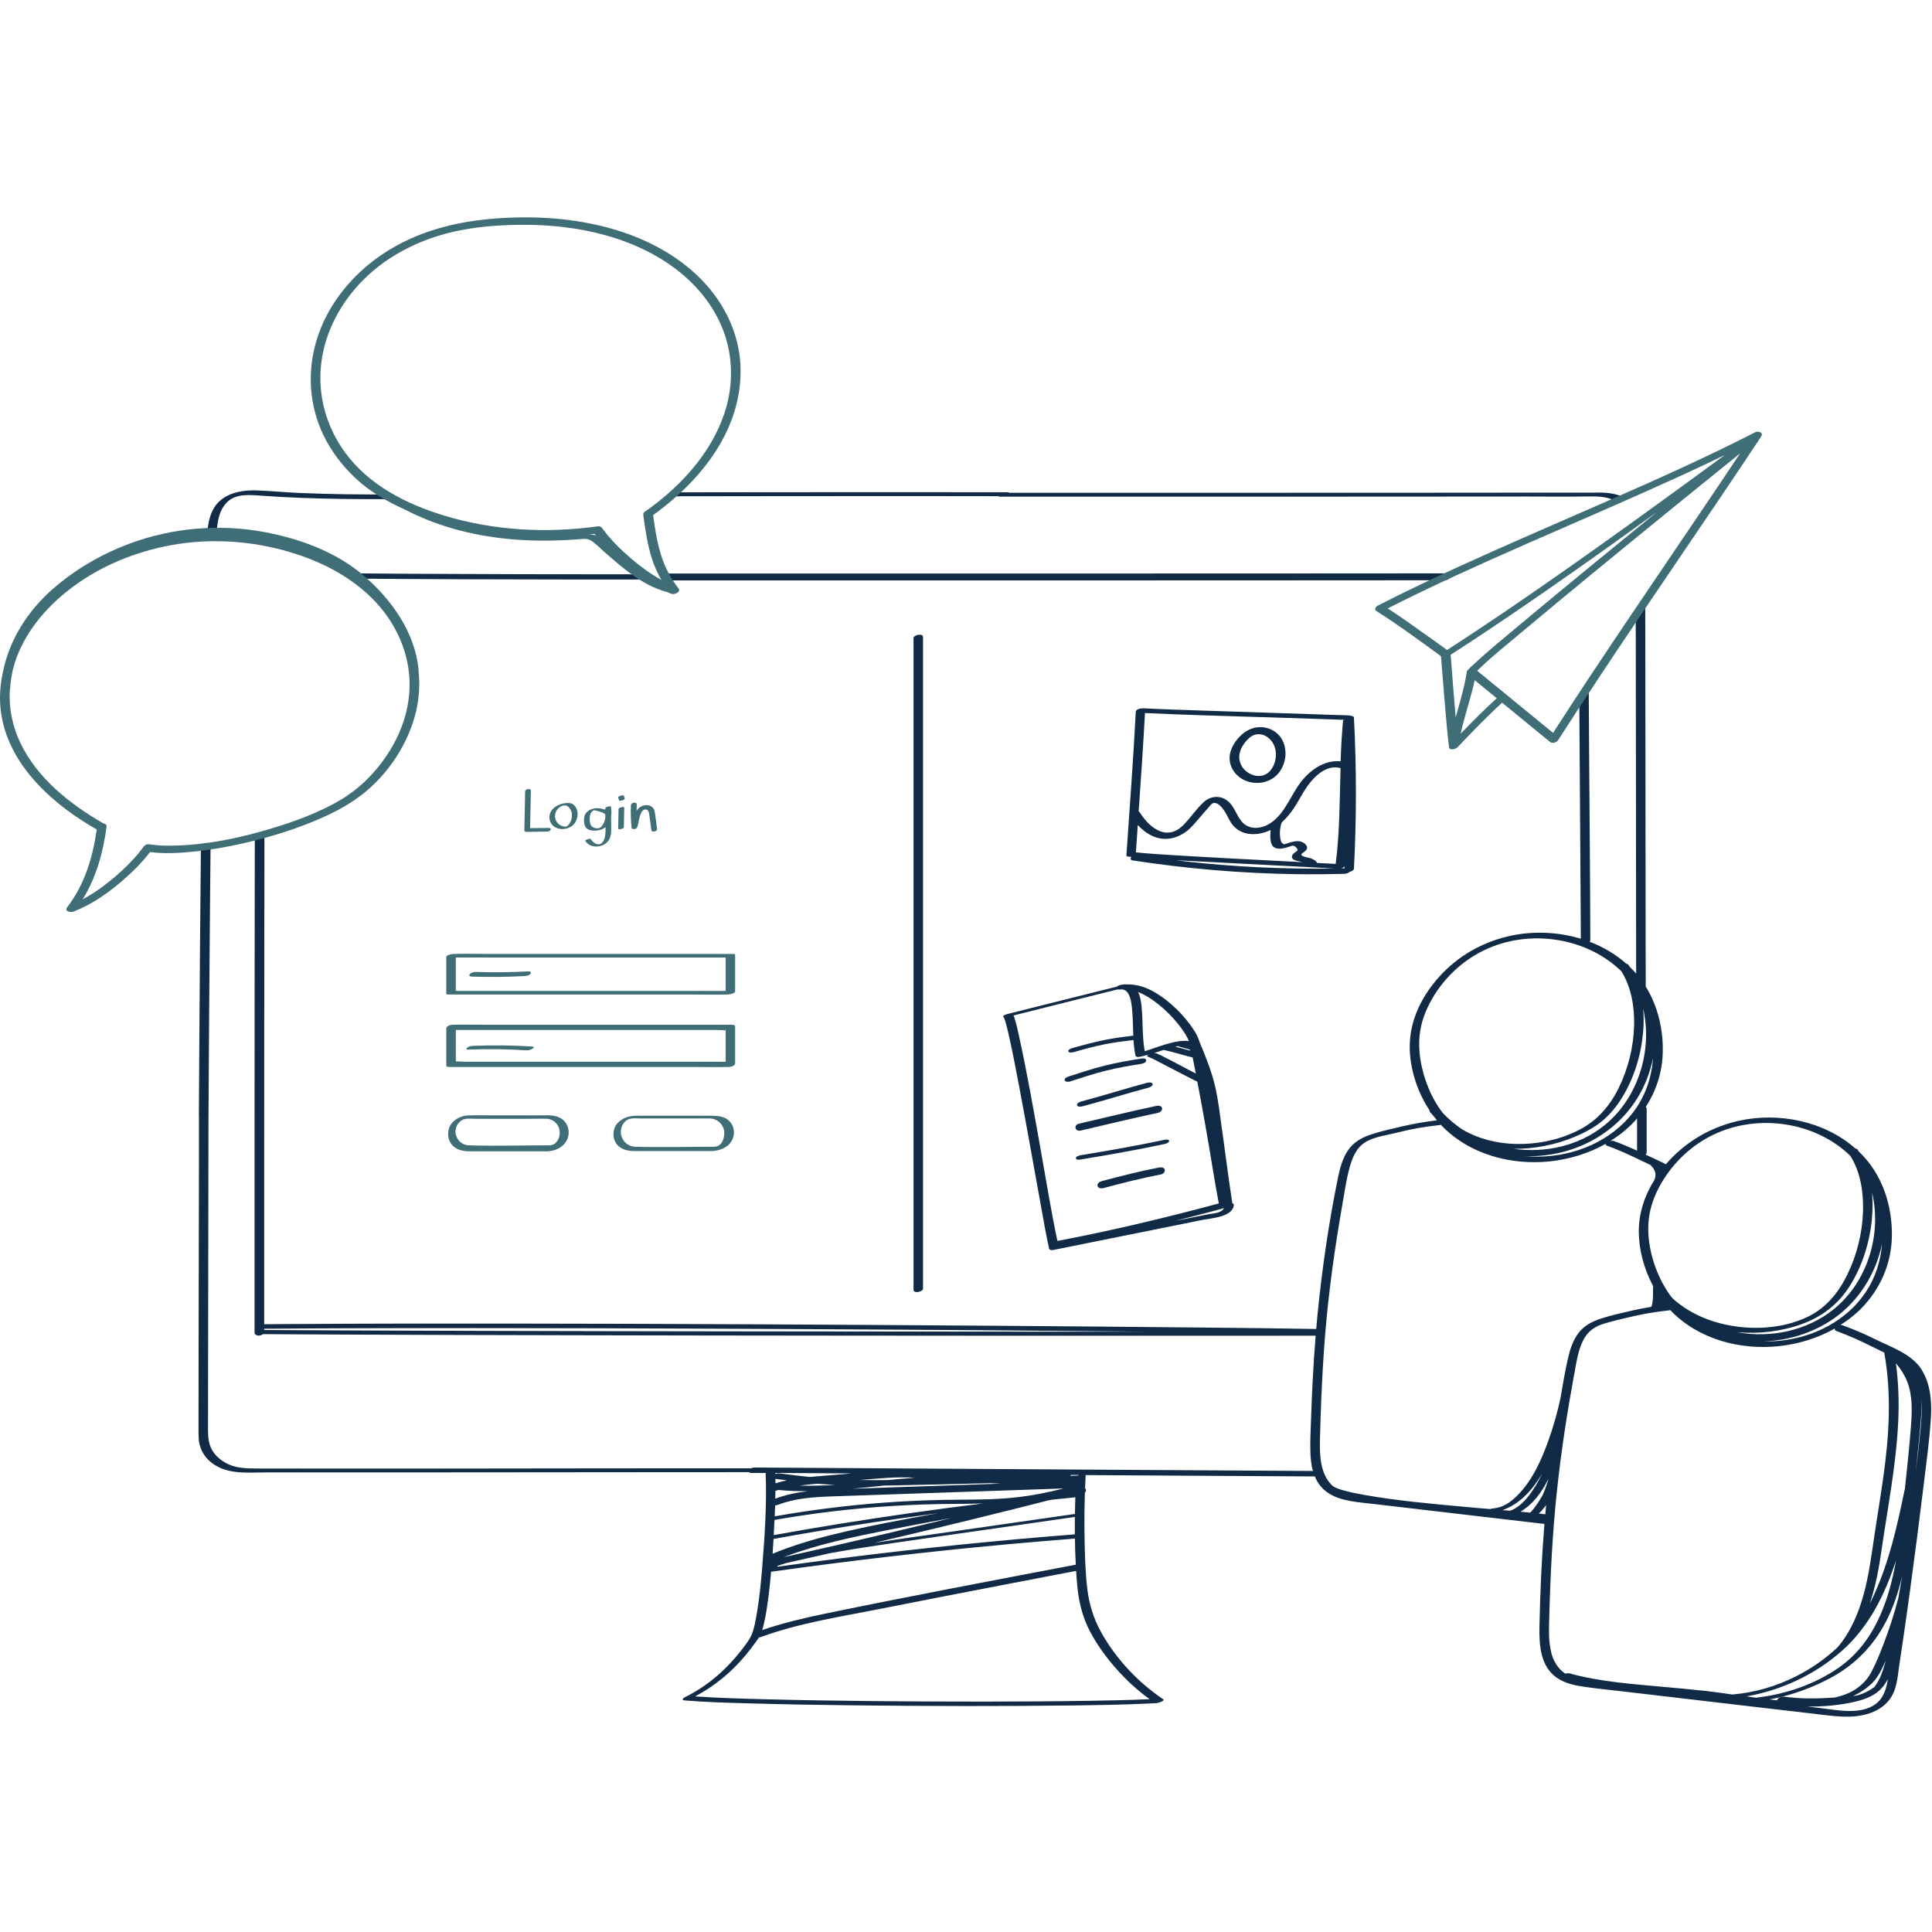 <?xml version="1.0"?>
<svg xmlns="http://www.w3.org/2000/svg" width="320" height="320" viewBox="0 0 320 320" fill="none">
<path d="M121.485 158H80.916C79.046 158 77.168 157.943 75.298 158C75.274 158 75.242 158 75.218 158C74.96 158 73.92 158.137 73.92 158.507V164.633C73.92 164.722 74.17 164.722 74.186 164.722H114.754C116.624 164.722 118.502 164.779 120.372 164.722C120.396 164.722 120.429 164.722 120.453 164.722C120.687 164.722 120.985 164.682 121.243 164.585H121.283C121.283 164.585 121.315 164.561 121.331 164.561C121.573 164.472 121.759 164.359 121.759 164.214V158.088C121.759 158 121.509 158 121.493 158H121.485ZM116.898 164.126H75.927C75.798 164.126 75.637 164.101 75.492 164.101V158.588H119.752C119.881 158.588 120.042 158.612 120.187 158.612V164.126H116.898Z" fill="#3F6E77"/>
<path d="M121.283 169.728H80.715C78.845 169.728 76.967 169.688 75.097 169.728C75.073 169.728 75.04 169.728 75.016 169.728C74.645 169.728 73.92 169.897 73.92 170.373V176.499C73.92 176.684 74.282 176.724 74.395 176.724H114.964C116.809 176.724 118.663 176.765 120.517 176.724C120.598 176.724 120.678 176.724 120.775 176.724C121.098 176.7 121.565 176.587 121.702 176.305C121.718 176.265 121.734 176.225 121.742 176.192C121.751 176.16 121.759 176.12 121.759 176.088V169.962C121.759 169.776 121.396 169.736 121.283 169.736V169.728ZM116.697 175.854H76.918C76.491 175.854 75.967 175.789 75.5 175.805V170.59H118.776C119.203 170.59 119.727 170.655 120.195 170.639V175.854H116.705H116.697Z" fill="#3F6E77"/>
<path d="M90.419 184.736H80.803C79.804 184.736 78.804 184.712 77.813 184.736C77.74 184.736 77.66 184.744 77.587 184.752C77.587 184.752 77.539 184.752 77.515 184.752C77.491 184.752 77.466 184.752 77.45 184.752C75.919 184.849 74.363 185.921 74.258 187.436C74.21 187.742 74.218 188.065 74.282 188.411C74.629 190.096 76.169 190.693 77.708 190.693H90.653C91.814 190.652 93.007 190.177 93.684 189.193C94.297 188.307 94.369 187.13 93.829 186.187C93.079 184.897 91.766 184.72 90.428 184.72L90.419 184.736ZM90.621 185.308C90.71 185.308 90.79 185.332 90.879 185.34C91.612 185.494 92.225 185.985 92.531 186.686C93.023 187.823 92.483 189.645 91.056 189.701C86.591 189.701 82.093 189.846 77.628 189.701C76.483 189.661 75.669 188.79 75.459 187.799C75.363 186.985 75.637 186.138 76.418 185.59C77.055 185.139 78.127 185.308 78.869 185.308H87.735C88.453 185.308 89.178 185.284 89.896 185.292H89.912C90.153 185.292 90.387 185.3 90.629 185.308H90.621Z" fill="#3F6E77"/>
<path d="M117.946 184.8H108.33C107.33 184.8 106.331 184.784 105.339 184.8C105.291 184.8 105.243 184.8 105.194 184.808C103.598 184.832 101.841 185.775 101.648 187.404C101.599 187.67 101.591 187.944 101.632 188.25C101.865 189.959 103.397 190.652 104.936 190.652H117.882C117.954 190.652 118.043 190.652 118.131 190.636C119.155 190.555 120.203 190.185 120.888 189.395C121.605 188.564 121.783 187.347 121.283 186.364C120.606 185.018 119.284 184.808 117.946 184.808V184.8ZM119.8 186.791C120.227 187.847 119.8 189.886 118.373 189.935C113.988 189.935 109.579 190.064 105.194 189.935C103.945 189.902 103.058 188.959 102.849 187.887C102.744 187.122 102.954 186.316 103.598 185.703C104.267 185.074 105.243 185.252 106.097 185.252H114.964C115.85 185.252 116.745 185.235 117.64 185.252C118.599 185.3 119.437 185.896 119.8 186.791ZM119.268 190.031C119.155 190.088 119.034 190.136 118.905 190.16C119.026 190.12 119.147 190.08 119.268 190.031Z" fill="#3F6E77"/>
<path d="M87.478 160.893C84.6 161.046 81.714 161.079 78.829 160.982C78.514 160.974 77.974 161.103 77.789 161.385C77.587 161.683 77.966 161.748 78.192 161.756C81.078 161.853 83.963 161.82 86.841 161.667C87.163 161.651 87.687 161.562 87.88 161.264C88.074 160.974 87.719 160.877 87.478 160.893Z" fill="#3F6E77"/>
<path d="M88.155 173.339C84.898 173.129 81.634 173.097 78.369 173.226C78.079 173.234 77.507 173.347 77.321 173.597C77.128 173.863 77.491 173.855 77.692 173.846C80.844 173.717 83.995 173.766 87.139 173.967C87.494 173.992 87.953 173.879 88.251 173.669C88.493 173.5 88.477 173.347 88.163 173.331L88.155 173.339Z" fill="#3F6E77"/>
<path d="M87.155 137.784L90.573 137.736C90.782 137.736 91.081 137.679 91.193 137.462C91.29 137.268 91.113 137.123 90.919 137.131C89.879 137.147 88.84 137.155 87.8 137.171C87.84 135.1 87.88 133.028 87.929 130.957C87.937 130.513 86.986 130.691 86.978 131.053C86.937 133.214 86.889 135.366 86.849 137.526C86.849 137.687 86.994 137.784 87.147 137.784H87.155Z" fill="#3F6E77"/>
<path d="M91.793 136.928C92.656 137.5 93.881 137.427 94.711 136.823C95.348 136.355 95.662 135.59 95.678 134.816C95.678 134.356 95.533 133.921 95.251 133.55C94.945 133.155 94.542 132.978 94.066 133.002C94.026 133.002 93.994 133.002 93.97 133.002C92.97 133.018 91.745 133.51 91.245 134.421C90.778 135.259 90.987 136.38 91.801 136.92L91.793 136.928ZM91.979 134.775C92.067 134.364 92.293 134.01 92.624 133.752C92.777 133.631 92.954 133.534 93.123 133.478C93.188 133.454 93.244 133.437 93.301 133.429C93.373 133.413 93.454 133.413 93.558 133.405H93.599C93.599 133.405 93.639 133.405 93.663 133.397C93.647 133.397 93.728 133.405 93.752 133.413C93.825 133.429 93.889 133.462 93.954 133.502C94.115 133.599 94.252 133.744 94.365 133.889C94.566 134.171 94.703 134.509 94.727 134.856C94.768 135.412 94.623 136.025 94.284 136.476C94.203 136.589 94.099 136.702 93.986 136.783C93.929 136.823 93.881 136.855 93.825 136.887C93.8 136.903 93.792 136.903 93.784 136.911C93.784 136.911 93.768 136.911 93.744 136.92C93.8 136.903 93.744 136.911 93.736 136.92C93.704 136.92 93.639 136.92 93.615 136.92C93.534 136.92 93.462 136.911 93.381 136.895C93.188 136.855 93.002 136.791 92.833 136.702C92.14 136.323 91.801 135.549 91.971 134.775H91.979Z" fill="#3F6E77"/>
<path d="M97.916 137.534C98.706 137.671 99.657 137.518 100.294 137.002C100.302 137.429 100.302 137.856 100.253 138.275C100.189 138.823 99.931 139.67 99.31 139.831C98.754 139.968 98.125 139.444 97.876 139.009C97.738 138.783 96.86 139.138 96.932 139.259C97.763 140.661 100.06 140.435 100.866 139.105C101.301 138.388 101.237 137.477 101.229 136.679L101.212 135.293C101.301 134.737 101.277 134.156 101.196 133.624C101.164 133.439 100.253 133.64 100.253 133.874C100.253 133.955 100.253 134.027 100.253 134.108C99.874 133.987 99.487 133.898 99.093 133.866C98.141 133.786 96.965 134.285 96.779 135.309C96.691 135.793 96.715 136.518 96.957 136.953C97.15 137.3 97.537 137.469 97.916 137.534ZM97.69 135.317C97.706 135.043 97.787 134.769 97.948 134.543C98.02 134.446 98.117 134.35 98.222 134.277C98.222 134.277 98.295 134.245 98.295 134.237C98.609 134.18 99.085 134.35 99.375 134.438C99.657 134.527 100.06 134.648 100.253 134.89C100.253 135.099 100.253 135.301 100.253 135.51C100.189 135.905 100.06 136.292 99.834 136.631C99.641 136.929 99.399 137.179 99.036 137.195C98.673 137.203 98.246 137.123 97.988 136.84C97.666 136.486 97.65 135.76 97.682 135.309L97.69 135.317Z" fill="#3F6E77"/>
<path d="M103.332 137.01C103.332 135.922 103.389 134.834 103.397 133.754C103.397 133.568 102.454 133.713 102.454 134.003C102.454 135.092 102.397 136.18 102.389 137.26C102.389 137.445 103.332 137.3 103.332 137.01Z" fill="#3F6E77"/>
<path d="M102.575 132.593C102.575 132.593 102.647 132.617 102.688 132.617C102.744 132.617 102.792 132.617 102.849 132.609C102.913 132.609 102.97 132.593 103.034 132.577C103.147 132.544 103.26 132.512 103.357 132.44C103.397 132.407 103.486 132.359 103.469 132.294L103.349 131.811C103.349 131.811 103.316 131.771 103.292 131.762C103.26 131.746 103.22 131.738 103.179 131.738C103.123 131.738 103.074 131.738 103.018 131.746C102.954 131.746 102.897 131.762 102.833 131.779C102.72 131.811 102.607 131.843 102.51 131.916C102.47 131.948 102.381 131.996 102.397 132.061L102.518 132.544C102.518 132.544 102.551 132.585 102.575 132.593Z" fill="#3F6E77"/>
<path d="M105.041 137.324C105.219 137.316 105.46 137.211 105.533 137.026C105.783 136.365 105.807 135.655 106.041 134.995C106.137 134.729 106.258 134.463 106.46 134.269C106.621 134.116 106.734 134.068 106.919 134.068C107.056 134.068 107.242 134.14 107.355 134.301C107.524 134.543 107.532 134.882 107.572 135.172C107.677 135.946 107.782 136.728 107.887 137.501C107.919 137.735 108.282 137.751 108.451 137.711C108.66 137.655 108.862 137.493 108.83 137.251C108.733 136.558 108.644 135.857 108.548 135.164C108.475 134.608 108.443 133.939 107.919 133.592C107.435 133.27 106.79 133.31 106.283 133.536C105.928 133.697 105.646 133.979 105.436 134.301C105.436 133.955 105.444 133.608 105.468 133.262C105.493 132.762 104.533 132.891 104.509 133.326C104.437 134.583 104.477 135.849 104.614 137.098C104.63 137.284 104.904 137.332 105.049 137.324H105.041Z" fill="#3F6E77"/>
<path d="M111.175 82.199C124.983 82.183 138.798 82.159 152.606 82.167C156.87 82.167 161.126 82.167 165.39 82.183C165.414 82.231 165.486 82.263 165.632 82.263C169.831 82.263 174.039 82.263 178.238 82.263C186.315 82.263 194.383 82.263 202.46 82.263C211.681 82.263 220.91 82.263 230.139 82.255C237.789 82.255 245.438 82.255 253.087 82.239C256.433 82.239 259.786 82.288 263.131 82.223C264.646 82.199 266.226 82.247 267.596 82.973C267.878 83.126 268.33 82.981 268.604 82.884C268.676 82.86 269.313 82.57 269.071 82.441C267.516 81.611 265.71 81.546 263.985 81.594C264.348 81.586 264.001 81.594 263.921 81.594C263.453 81.594 262.986 81.594 262.518 81.594C260.479 81.594 258.44 81.594 256.4 81.594C249.13 81.594 241.859 81.603 234.589 81.611C225.368 81.611 216.146 81.611 206.925 81.619C198.518 81.619 190.119 81.619 181.712 81.619C176.892 81.619 172.072 81.619 167.26 81.619H167.131C167.107 81.57 167.034 81.53 166.889 81.53C152.904 81.506 138.911 81.514 124.926 81.53C120.678 81.53 116.431 81.538 112.183 81.546C111.836 81.546 111.352 81.611 111.07 81.844C110.869 82.005 110.812 82.191 111.167 82.191L111.175 82.199Z" fill="#112A46"/>
<path d="M35.866 88.591C35.955 86.697 36.213 84.464 37.688 83.102C39.131 81.772 41.259 81.957 43.064 82.086C47.489 82.417 51.931 82.562 56.372 82.634C58.855 82.675 61.337 82.683 63.812 82.675C64.11 82.675 64.698 82.562 64.852 82.272C65.013 81.965 64.715 81.893 64.449 81.893C59.492 81.917 54.534 81.861 49.585 81.651C47.183 81.546 44.781 81.296 42.379 81.224C40.42 81.167 38.276 81.498 36.688 82.731C34.762 84.23 34.391 86.729 34.286 89.018C34.27 89.389 35.834 89.147 35.858 88.599L35.866 88.591Z" fill="#112A46"/>
<path d="M57.686 95.394C57.533 95.708 57.823 95.829 58.105 95.829C70.163 95.942 82.23 95.966 94.288 95.982C98.214 95.982 102.139 95.982 106.065 95.982C106.379 95.982 106.943 95.878 107.105 95.563C107.258 95.249 106.976 95.128 106.685 95.128C93.579 95.128 80.473 95.104 67.367 95.031C64.489 95.015 61.603 94.991 58.726 94.967C58.419 94.967 57.847 95.08 57.686 95.386V95.394Z" fill="#112A46"/>
<path d="M110.28 96.136C115.318 96.136 120.348 96.136 125.386 96.136C133.43 96.136 141.466 96.136 149.511 96.136C159.304 96.136 169.089 96.136 178.883 96.136C188.95 96.136 199.026 96.136 209.093 96.127C218.186 96.127 227.278 96.119 236.37 96.111C237.353 96.111 238.337 96.111 239.32 96.111C240.215 96.111 240.529 94.967 239.457 94.967C230.55 94.975 221.644 94.983 212.737 94.983C202.718 94.983 192.699 94.983 182.679 94.991C172.773 94.991 162.875 94.991 152.969 94.991C144.658 94.991 136.34 94.991 128.03 94.991C122.565 94.991 117.108 94.991 111.643 94.991C111.24 94.991 110.829 94.991 110.425 94.991C109.531 94.991 109.216 96.136 110.288 96.136H110.28Z" fill="#112A46"/>
<path d="M206.853 129.497C208.674 129.989 210.714 129.457 211.874 127.918C213.091 126.314 213.301 123.992 212.213 122.267C211.165 120.687 209.142 120.051 207.36 120.671C206.361 121.018 205.563 121.671 204.902 122.485C204.257 123.291 203.733 124.282 203.669 125.33C203.548 127.289 204.991 128.998 206.845 129.489L206.853 129.497ZM205.748 123.67C206.103 123.033 206.708 122.308 207.264 121.969C207.594 121.767 207.772 121.695 208.134 121.638L208.296 121.622C208.32 121.622 208.529 121.614 208.529 121.614C208.715 121.614 208.908 121.647 209.085 121.687C209.738 121.848 210.367 122.356 210.778 122.977C211.504 124.129 211.487 125.661 210.907 126.862C210.77 127.152 210.601 127.41 210.391 127.652C210.206 127.869 209.908 128.111 209.714 128.216C209.198 128.498 208.723 128.57 208.142 128.506C206.82 128.353 205.603 127.345 205.313 125.951C205.144 125.161 205.362 124.371 205.74 123.678L205.748 123.67Z" fill="#112A46"/>
<path d="M212.745 139.831C212.648 139.815 212.842 139.799 212.745 139.831V139.831Z" fill="#112A46"/>
<path d="M222.554 144.741C222.845 144.741 223.304 144.66 223.522 144.41C223.893 144.337 224.239 144.128 224.255 143.854C224.691 135.535 224.691 127.201 224.255 118.883C224.247 118.705 224.086 118.609 223.876 118.592C223.812 118.552 223.731 118.528 223.618 118.52C222.917 118.447 222.192 118.455 221.482 118.431C214.164 118.173 206.845 117.956 199.526 117.706C196.148 117.593 192.771 117.488 189.402 117.319C189.047 117.303 188.144 117.416 188.12 117.891C187.717 125.839 187.097 133.778 186.565 141.726C186.565 141.831 186.806 141.871 186.855 141.879C187.04 141.903 187.226 141.919 187.411 141.935C187.193 142.153 187.217 142.459 187.572 142.508C196.543 143.886 205.611 144.66 214.688 144.789C217.307 144.829 219.927 144.805 222.554 144.741ZM221.144 143.757C221.144 143.757 221.176 143.789 221.192 143.805H221.2C221.2 143.805 221.216 143.83 221.233 143.838C221.233 143.838 221.241 143.846 221.249 143.854C221.249 143.854 221.184 143.805 221.152 143.757H221.144ZM188.144 141.17C188.241 139.662 188.346 138.155 188.451 136.648C189.861 138.187 191.756 139.251 193.94 138.864C195.326 138.615 196.535 137.841 197.486 136.817C198.083 136.172 198.647 135.487 199.219 134.826C199.526 134.48 199.824 134.125 200.138 133.778C200.372 133.512 200.686 133.029 201.073 132.996C201.759 132.932 202.428 133.754 202.758 134.254C203.209 134.915 203.5 135.672 203.943 136.342C204.725 137.494 205.958 138.115 207.344 138.155C208.481 138.187 209.521 137.937 210.456 137.47C210.407 137.849 210.407 138.22 210.407 138.526C210.407 138.985 210.448 139.517 210.665 139.936C210.915 140.412 211.439 140.573 211.947 140.573C212.592 140.573 213.301 140.315 213.825 140.146C213.817 140.146 214.035 140.09 214.115 140.065C214.002 140.098 214.18 140.065 214.139 140.065C214.405 140.098 214.631 140.267 214.792 140.485C214.881 140.605 214.929 140.775 214.905 140.847C214.865 140.96 214.736 141.009 214.583 141.121C214.301 141.331 213.849 141.678 214.01 142.089C214.172 142.5 214.889 142.588 215.252 142.685C215.381 142.717 215.534 142.758 215.687 142.798C214.688 142.75 213.688 142.693 212.697 142.645C206.683 142.338 200.662 142.032 194.649 141.661C192.481 141.524 190.313 141.403 188.152 141.178L188.144 141.17ZM218.162 142.919C217.92 142.508 217.484 142.298 217.041 142.153C216.614 142.016 216.082 141.976 215.687 141.75C215.421 141.597 215.614 141.379 215.76 141.275C216.05 141.057 216.493 140.815 216.493 140.404C216.493 139.936 215.929 139.542 215.534 139.413C214.929 139.219 214.236 139.364 213.64 139.55C213.462 139.606 213.293 139.662 213.124 139.719C213.132 139.719 213.043 139.743 212.995 139.759C212.946 139.775 212.858 139.799 212.866 139.799C212.826 139.808 212.785 139.824 212.745 139.832C212.68 139.832 212.68 139.848 212.584 139.799C212.213 139.622 212.124 139.243 212.06 138.864C211.963 138.3 211.971 137.704 212.06 137.139C212.1 136.873 212.157 136.608 212.253 136.358C212.277 136.301 212.302 136.245 212.326 136.188C213.083 135.511 213.744 134.697 214.317 133.843C215.308 132.335 216.082 130.643 217.275 129.281C218.419 127.975 220.08 126.742 221.91 127.193C221.95 127.201 221.998 127.201 222.039 127.209C221.885 132.513 221.902 137.825 221.233 143.096C220.757 143.064 220.273 143.04 219.798 143.016C219.258 142.983 218.718 142.959 218.178 142.935L218.162 142.919ZM222.119 143.838C222.385 143.757 222.619 143.636 222.692 143.483V143.467C222.692 143.588 222.692 143.709 222.692 143.822C222.506 143.822 222.313 143.822 222.127 143.83L222.119 143.838ZM208.908 118.77C212.358 118.883 215.808 118.995 219.258 119.108C220.209 119.141 221.168 119.173 222.119 119.213C222.289 119.213 222.522 119.189 222.692 119.237V119.253C222.611 119.253 222.538 119.269 222.458 119.269C222.442 119.398 222.434 119.535 222.426 119.664C222.409 119.882 222.385 120.1 222.369 120.317C222.305 121.107 222.248 121.905 222.2 122.695C222.135 123.832 222.087 124.96 222.047 126.097C219.274 125.815 216.759 127.693 215.195 129.893C213.519 132.263 212.39 135.672 209.48 136.825C208.296 137.293 206.901 137.26 205.934 136.35C204.789 135.261 204.547 133.553 203.242 132.585C202.057 131.699 200.509 131.836 199.421 132.811C198.164 133.939 197.22 135.415 196.036 136.624C194.996 137.688 193.706 138.228 192.255 137.712C190.748 137.172 189.628 135.874 188.789 134.568C188.749 134.496 188.676 134.447 188.596 134.415C188.975 128.982 189.353 123.542 189.644 118.101C196.06 118.407 202.484 118.568 208.9 118.778L208.908 118.77ZM194.835 142.484C196.89 142.596 198.945 142.693 200.993 142.806C206.522 143.104 212.06 143.378 217.597 143.668C218.5 143.717 219.411 143.765 220.314 143.822C220.499 143.83 220.684 143.846 220.87 143.862C212.656 143.975 204.443 143.588 196.277 142.669C195.794 142.613 195.318 142.548 194.843 142.492L194.835 142.484Z" fill="#112A46"/>
<path d="M177.247 179.118C179.165 178.498 181.091 177.869 183.05 177.369C184.993 176.877 186.976 176.531 188.958 176.224C189.241 176.184 189.805 176.031 189.845 175.676C189.885 175.322 189.402 175.273 189.16 175.314C187.088 175.636 185.017 175.991 182.986 176.499C180.979 177.006 179.004 177.643 177.029 178.288C176.787 178.369 176.263 178.57 176.352 178.917C176.441 179.239 177.021 179.199 177.247 179.126V179.118Z" fill="#112A46"/>
<path d="M178.399 183.051C178.488 183.382 179.068 183.301 179.294 183.245C182.953 182.278 186.565 181.117 190.224 180.15C190.458 180.085 190.99 179.868 190.901 179.537C190.812 179.207 190.232 179.287 190.006 179.344C186.347 180.311 182.736 181.472 179.076 182.439C178.843 182.503 178.311 182.721 178.399 183.051Z" fill="#112A46"/>
<path d="M179.036 187.251C183.3 186.251 187.556 185.22 191.836 184.309C192.167 184.236 192.57 183.906 192.465 183.527C192.36 183.132 191.852 183.1 191.53 183.172C187.25 184.083 182.994 185.115 178.73 186.114C177.746 186.348 178.053 187.485 179.036 187.251Z" fill="#112A46"/>
<path d="M178.206 191.805C178.19 192.119 178.641 192.103 178.867 192.071C183.582 191.297 188.273 190.459 192.94 189.476C193.134 189.435 193.714 189.218 193.634 188.936C193.553 188.637 192.94 188.774 192.755 188.815C188.225 189.774 183.671 190.572 179.101 191.321C178.883 191.354 178.206 191.507 178.198 191.813L178.206 191.805Z" fill="#112A46"/>
<path d="M191.981 193.377C188.757 193.99 185.597 194.804 182.421 195.65C182.091 195.739 181.696 196.045 181.793 196.432C181.889 196.819 182.413 196.876 182.728 196.795C185.904 195.949 189.055 195.134 192.287 194.522C192.626 194.457 193.013 194.111 192.916 193.74C192.811 193.337 192.295 193.321 191.981 193.377Z" fill="#112A46"/>
<path d="M202.403 187.154C202.081 184.793 201.823 182.391 201.291 180.069C200.695 177.474 199.695 174.999 198.671 172.549C198.671 172.549 198.671 172.541 198.663 172.533C198.373 171.501 197.736 170.55 197.108 169.695C196.189 168.438 195.109 167.293 193.932 166.278C191.957 164.577 189.434 162.989 186.75 163.054C186.436 163.021 186.105 163.037 185.791 163.094C185.589 163.126 185.186 163.223 184.993 163.416C178.947 164.907 172.91 166.447 166.865 167.954C166.728 167.987 166.139 168.148 166.147 168.365C166.147 168.422 166.188 168.462 166.236 168.478C166.244 168.502 166.284 168.559 166.349 168.696C166.446 168.922 166.51 169.171 166.583 169.413C166.816 170.227 167.002 171.058 167.187 171.888C167.784 174.596 168.308 177.321 168.823 180.045C170.073 186.638 171.234 193.256 172.435 199.858C172.862 202.195 173.257 204.541 173.773 206.854C173.773 206.886 173.805 206.902 173.829 206.919C173.95 207.072 174.264 207.072 174.442 207.039C182.712 205.379 190.974 203.71 199.244 202.042C200.662 201.76 204.177 201.574 204.362 199.584C204.378 199.43 204.273 199.342 204.112 199.301C203.491 195.263 202.976 191.209 202.419 187.154H202.403ZM195.157 173.282C195.205 173.306 195.262 173.331 195.318 173.347C195.874 173.524 196.447 173.669 197.011 173.822C197.067 173.887 197.116 173.959 197.164 174.032C196.334 173.798 195.496 173.572 194.657 173.363C194.827 173.331 194.996 173.298 195.165 173.274L195.157 173.282ZM192.755 173.895C192.755 173.895 192.771 173.895 192.779 173.903C194.383 174.266 195.947 174.757 197.543 175.152C197.72 176.039 197.898 176.926 198.067 177.812C196.334 176.934 194.633 175.983 192.9 175.112C192.449 174.886 192.005 174.653 191.538 174.467C191.409 174.419 191.272 174.411 191.127 174.427C191.675 174.25 192.215 174.072 192.755 173.895ZM192.811 167.156C193.867 168.107 194.843 169.171 195.681 170.324C196.156 170.977 196.616 171.686 196.922 172.444C194.746 172.113 191.498 173.564 189.611 174.112C189.466 173.339 189.378 172.549 189.329 171.759C189.337 171.735 189.353 171.71 189.353 171.686C189.362 171.614 189.345 171.565 189.313 171.525C189.225 169.889 189.249 168.244 189.071 166.624C188.983 165.851 188.862 165.02 188.507 164.311C188.709 164.392 188.91 164.48 189.104 164.569C190.466 165.222 191.699 166.149 192.811 167.148V167.156ZM172.394 190.556C171.258 184.244 170.17 177.909 168.791 171.646C168.582 170.703 168.38 169.752 168.098 168.825C168.026 168.575 167.961 168.357 167.872 168.196C173.619 166.753 179.359 165.294 185.106 163.876C185.259 163.916 185.436 163.908 185.541 163.892C187.314 163.594 187.467 166.616 187.556 167.737C187.653 168.994 187.653 170.268 187.709 171.533C186.178 171.719 184.654 171.92 183.139 172.218C181.285 172.581 179.463 173.073 177.65 173.589C177.448 173.645 176.876 173.838 176.956 174.137C177.037 174.435 177.658 174.314 177.835 174.266C179.552 173.774 181.285 173.298 183.034 172.952C184.59 172.645 186.17 172.444 187.741 172.259C187.798 173.137 187.895 174.008 188.08 174.862C188.128 175.096 188.588 175.08 188.749 175.048C189.273 174.943 189.781 174.806 190.288 174.661C190.103 174.765 189.885 174.91 190.039 174.975C191.07 175.386 192.054 175.95 193.037 176.458C194.383 177.151 195.721 177.853 197.067 178.538C197.478 178.747 197.889 178.965 198.317 179.166C199.26 184.107 200.138 189.057 200.936 194.014C201.218 195.779 201.541 197.536 201.871 199.293C201.871 199.309 201.879 199.318 201.887 199.326C193.037 201.703 184.146 203.831 175.143 205.54C174.079 200.575 173.289 195.537 172.386 190.54L172.394 190.556ZM200.106 201.123C198.873 201.373 197.64 201.623 196.414 201.865L194.544 202.243C197.18 201.583 199.808 200.905 202.428 200.196C202.5 200.18 202.589 200.14 202.685 200.099C202.685 200.099 202.702 200.107 202.71 200.115C202.339 200.954 200.88 200.97 200.106 201.123Z" fill="#112A46"/>
<path d="M151.308 105.679V209.272C151.308 210.666 151.308 212.069 151.308 213.463V213.64C151.308 214.301 152.88 213.971 152.88 213.447V109.862C152.88 108.468 152.88 107.065 152.88 105.671V105.493C152.88 104.832 151.308 105.163 151.308 105.687V105.679Z" fill="#112A46"/>
<path d="M318.345 226.948C316.668 224.224 313.202 223.128 310.478 221.765C308.753 220.903 306.964 220.153 305.15 219.492C305.053 219.46 304.932 219.452 304.811 219.468C305.295 219.162 305.771 218.847 306.222 218.509C306.955 217.961 307.641 217.356 308.293 216.711C311.453 213.471 313.283 209.296 313.355 204.758C313.355 204.516 313.355 204.274 313.355 204.032C313.315 201.421 312.799 198.777 311.768 196.367C311.252 195.166 310.615 194.021 309.841 192.965C309.253 192.159 308.592 191.418 307.882 190.733C307.802 190.612 307.729 190.491 307.641 190.37C307.584 190.289 307.471 190.249 307.326 190.241C302.208 185.703 294.623 184.163 288.005 185.638C283.467 186.654 279.429 188.959 276.31 192.401C276.181 192.546 276.052 192.691 275.931 192.836C275.052 192.377 274.157 191.998 273.255 191.563C273.021 191.45 272.787 191.337 272.553 191.224C272.666 191.136 272.739 191.031 272.739 190.91C272.739 188.492 272.739 186.074 272.739 183.656C272.739 183.51 272.674 183.406 272.586 183.341C274.359 180.625 275.359 177.489 275.407 174.168C275.407 173.894 275.407 173.628 275.407 173.354C275.375 171.299 275.028 169.219 274.375 167.252V167.22C274.311 167.051 274.246 166.882 274.182 166.704C274.149 166.608 274.117 166.519 274.077 166.422C274.045 166.334 274.004 166.253 273.972 166.164C273.9 165.987 273.827 165.81 273.754 165.64V165.624C273.416 164.859 273.029 164.117 272.586 163.408C272.578 160.667 272.578 157.927 272.57 155.186C272.57 150.519 272.562 145.852 272.553 141.177C272.553 135.817 272.545 130.457 272.537 125.088C272.537 120.268 272.529 115.448 272.521 110.628C272.521 107.581 272.521 104.534 272.505 101.487C272.505 101.294 272.505 101.1 272.505 100.907C272.505 100.165 270.925 100.447 270.925 101.06C270.933 103.801 270.933 106.541 270.941 109.282C270.941 113.949 270.949 118.616 270.958 123.291C270.958 128.651 270.966 134.011 270.974 139.379C270.974 144.2 270.982 149.02 270.99 153.84C270.99 156.314 270.99 158.781 270.998 161.256C270.651 160.861 270.297 160.474 269.918 160.119C269.845 160.006 269.773 159.885 269.692 159.772C269.636 159.692 269.523 159.66 269.394 159.643C267.612 158.064 265.541 156.838 263.3 155.984C263.365 155.911 263.405 155.839 263.405 155.758C263.381 145.82 263.284 135.889 263.219 125.951C263.195 122.146 263.171 118.35 263.147 114.545C263.147 114.158 261.575 114.424 261.575 114.964C261.656 127.192 261.744 139.42 261.817 151.647C261.817 152.929 261.833 154.203 261.833 155.484C258.029 154.332 253.885 154.17 250.057 155.025C245.511 156.04 241.424 158.37 238.321 161.844C235.709 164.77 233.831 168.357 233.541 172.258C233.525 172.524 233.509 172.774 233.501 173.024C233.501 173.121 233.501 173.217 233.501 173.314C233.501 173.443 233.501 173.58 233.501 173.709C233.501 173.749 233.501 173.79 233.501 173.83C233.501 173.854 233.501 173.886 233.501 173.91C233.501 173.999 233.509 174.096 233.517 174.184C233.517 174.33 233.533 174.475 233.541 174.62C233.549 174.725 233.557 174.829 233.573 174.934C233.589 175.095 233.605 175.265 233.621 175.426C233.63 175.514 233.646 175.611 233.662 175.7C233.686 175.877 233.71 176.055 233.742 176.224C233.758 176.304 233.775 176.385 233.791 176.466C233.823 176.651 233.855 176.836 233.896 177.022C233.912 177.094 233.928 177.167 233.944 177.239C233.984 177.433 234.033 177.626 234.081 177.82C234.097 177.876 234.113 177.941 234.129 177.997C234.186 178.199 234.242 178.408 234.299 178.61C234.315 178.65 234.323 178.69 234.339 178.731C234.403 178.956 234.476 179.174 234.556 179.392C234.556 179.408 234.573 179.424 234.573 179.44C235.121 181.02 235.87 182.535 236.781 183.913C236.757 184.002 236.773 184.099 236.854 184.196C237.039 184.413 237.241 184.623 237.434 184.832C237.619 185.082 237.813 185.324 238.006 185.558C236.104 185.792 234.218 186.106 232.348 186.541C230.583 186.952 228.769 187.339 227.044 187.92C225.497 188.435 224.126 189.217 223.215 190.612C222.361 191.917 221.942 193.449 221.628 194.964C220.088 202.493 218.968 210.158 218.218 217.808C218.145 218.581 218.073 219.355 218.008 220.121C211.826 220.008 205.636 219.952 199.445 219.887C188.33 219.774 177.214 219.678 166.099 219.597C152.533 219.5 138.968 219.412 125.402 219.347C111.481 219.283 97.561 219.234 83.641 219.226C71.526 219.218 59.419 219.226 47.304 219.307C46.119 219.307 44.942 219.323 43.758 219.331C43.758 215.97 43.758 212.601 43.758 209.239C43.758 203.275 43.758 197.31 43.758 191.345C43.758 184.566 43.758 177.796 43.766 171.017C43.766 164.834 43.766 158.652 43.782 152.478C43.782 148.222 43.782 143.966 43.798 139.718C43.798 139.396 43.798 139.073 43.798 138.759C43.798 137.912 42.202 138.114 42.202 138.864C42.194 142.781 42.186 146.698 42.186 150.616C42.186 156.661 42.178 162.698 42.17 168.744C42.17 175.523 42.17 182.301 42.161 189.088C42.161 195.198 42.161 201.316 42.161 207.426C42.161 211.545 42.161 215.656 42.161 219.774C42.161 220.073 42.161 220.371 42.161 220.669C42.161 221.33 43.129 221.346 43.556 220.975C48.11 221.008 52.656 221.032 57.21 221.048C63.24 221.072 69.261 221.096 75.29 221.112C82.157 221.129 89.025 221.145 95.884 221.161C103.219 221.177 110.554 221.185 117.889 221.201C125.362 221.209 132.834 221.217 140.306 221.225C147.471 221.225 154.637 221.233 161.803 221.241C168.332 221.241 174.861 221.241 181.382 221.241C186.903 221.241 192.424 221.241 197.946 221.241C202.089 221.241 206.232 221.241 210.375 221.241C212.777 221.241 215.171 221.241 217.573 221.233C217.686 221.233 217.799 221.233 217.912 221.233C217.702 223.756 217.541 226.287 217.412 228.818C217.307 230.866 217.227 232.913 217.154 234.96C217.089 236.871 216.977 238.789 217.049 240.691C217.089 241.683 217.194 242.682 217.46 243.641C206.369 243.585 195.278 243.512 184.187 243.44C171.846 243.359 159.506 243.287 147.165 243.206C139.79 243.158 132.414 243.109 125.039 243.069C124.862 243.069 124.596 243.101 124.378 243.198C120.332 243.198 116.293 243.198 112.247 243.198C106.234 243.198 100.221 243.206 94.208 243.214C87.582 243.214 80.948 243.23 74.323 243.238C68.245 243.238 62.168 243.246 56.098 243.246C51.657 243.246 47.207 243.246 42.766 243.23C40.791 243.23 38.905 243.23 37.164 242.174C36.342 241.683 35.616 241.014 35.133 240.183C34.577 239.224 34.472 238.144 34.456 237.056C34.448 236.218 34.456 235.379 34.456 234.541C34.456 230.93 34.464 227.319 34.472 223.708C34.48 218.533 34.488 213.35 34.496 208.167C34.504 203.202 34.512 198.229 34.52 193.264C34.52 190.442 34.528 187.621 34.528 184.808C34.528 184.784 34.536 184.76 34.536 184.736C34.601 173.032 34.681 161.328 34.786 149.624C34.81 146.465 34.843 143.313 34.875 140.153C34.883 139.323 33.287 139.549 33.279 140.266C33.15 152.018 33.069 163.762 32.997 175.514C32.981 178.626 32.956 181.737 32.94 184.857C32.94 184.897 32.94 184.929 32.956 184.961C32.956 186.904 32.956 188.846 32.956 190.789C32.956 195.48 32.94 200.171 32.932 204.855C32.924 210.166 32.916 215.478 32.9 220.79C32.9 224.933 32.884 229.084 32.884 233.227C32.884 234.299 32.884 235.379 32.884 236.451C32.884 237.072 32.868 237.701 32.916 238.322C33.061 240.321 34.198 241.9 35.939 242.86C38.438 244.23 41.452 243.867 44.209 243.875C46.45 243.875 48.691 243.875 50.931 243.875C56.735 243.875 62.546 243.875 68.35 243.875C74.951 243.875 81.553 243.867 88.154 243.859C94.474 243.859 100.793 243.843 107.113 243.843C111.973 243.843 116.825 243.835 121.686 243.835C122.468 243.835 123.258 243.835 124.04 243.835C124.128 243.915 124.281 243.964 124.435 243.964C125.241 243.964 126.055 243.972 126.861 243.98C126.837 244.02 126.82 244.069 126.82 244.117C127.014 249.187 126.667 254.33 126.264 259.383C126.047 262.108 125.781 264.84 125.305 267.533C125.144 268.451 124.967 269.37 124.684 270.257C124.378 271.24 123.806 271.982 123.193 272.804C120.566 276.31 117.341 279.204 113.384 281.139C113.11 281.276 112.884 281.598 113.343 281.638C116.995 281.945 120.67 282.033 124.338 282.138C129.9 282.299 135.461 282.388 141.023 282.453C147.342 282.525 153.662 282.565 159.981 282.573C165.857 282.573 171.733 282.549 177.601 282.477C181.898 282.42 186.202 282.356 190.498 282.146C190.869 282.13 191.232 282.106 191.602 282.09C191.747 282.082 193.045 281.703 192.666 281.453C188.499 278.648 184.84 274.763 182.397 270.37C181.124 268.081 180.374 265.671 180.076 263.059C179.745 260.206 179.681 257.304 179.633 254.434C179.592 252.04 179.616 249.646 179.689 247.253C179.818 247.107 179.899 246.922 179.85 246.737C179.826 246.64 179.778 246.567 179.721 246.511C179.745 245.777 179.778 245.052 179.818 244.319C185.38 244.351 190.949 244.391 196.511 244.423C203.516 244.472 210.52 244.512 217.525 244.544C217.597 244.544 217.678 244.544 217.775 244.528C217.896 244.834 218.041 245.133 218.21 245.423C218.476 245.874 218.798 246.261 219.153 246.6C219.153 246.616 219.161 246.624 219.177 246.64C219.185 246.64 219.201 246.656 219.209 246.664C219.999 247.398 220.975 247.905 222.039 248.228C223.86 248.776 225.795 248.905 227.673 249.123C229.559 249.34 231.445 249.566 233.323 249.783C239.868 250.549 246.421 251.315 252.967 252.081C253.91 252.194 254.861 252.298 255.804 252.411C255.344 258.078 255.095 263.768 254.982 269.443C254.925 272.474 255.127 275.996 257.859 277.89C259.238 278.849 260.946 279.188 262.583 279.414C264.654 279.704 266.742 279.913 268.821 280.155L294.776 283.194C296.92 283.444 299.056 283.694 301.2 283.944C302.901 284.145 304.602 284.371 306.319 284.331C309.486 284.25 312.735 283.081 313.831 279.841C314.323 278.39 314.419 276.794 314.653 275.287C314.839 274.094 315.016 272.901 315.193 271.708C315.604 268.911 315.991 266.114 316.378 263.317C317.16 257.578 317.902 251.839 318.603 246.092C319.046 242.424 319.562 238.741 319.804 235.049C319.989 232.316 319.804 229.35 318.337 226.964L318.345 226.948ZM128.118 254.902C137.162 253.249 146.246 251.847 155.363 250.63C149.575 251.678 143.78 252.75 138.065 254.144C134.631 254.982 131.238 256.006 127.965 257.344C128.021 256.53 128.078 255.716 128.126 254.902H128.118ZM168.622 247.97C165.374 248.365 162.101 248.373 158.829 248.397C152.348 248.437 145.867 248.808 139.427 249.542C135.743 249.961 132.076 250.493 128.424 251.13C128.4 251.13 128.36 251.146 128.312 251.154C128.336 250.549 128.36 249.953 128.384 249.348C128.562 249.34 128.731 249.292 128.868 249.243C131.705 248.139 134.784 247.962 137.799 247.849C141.015 247.728 144.239 247.631 147.463 247.518C154 247.293 160.545 247.067 167.082 246.849C170.113 246.745 173.144 246.64 176.167 246.535C173.684 247.172 171.177 247.672 168.63 247.978L168.622 247.97ZM128.408 248.228C128.416 247.801 128.424 247.365 128.433 246.938C128.602 246.882 128.771 246.841 128.94 246.785C130.569 246.938 132.197 247.003 133.825 246.987C131.979 247.204 130.166 247.567 128.408 248.228ZM128.279 251.75C134.776 250.614 141.329 249.832 147.915 249.429C151.236 249.227 154.565 249.114 157.894 249.09C159.538 249.082 161.19 249.074 162.835 249.018C154.79 250.001 146.762 251.162 138.758 252.443C135.219 253.016 131.681 253.62 128.15 254.265C128.199 253.427 128.239 252.589 128.279 251.742V251.75ZM157.547 251.436C151.26 252.967 144.973 254.459 138.669 255.909C135.711 256.587 132.753 257.256 129.795 257.916C135.429 255.772 141.386 254.547 147.286 253.378C150.704 252.701 154.121 252.065 157.547 251.436ZM167.082 250.17C169.235 249.63 171.387 249.082 173.539 248.534C173.813 248.486 174.095 248.429 174.369 248.381C175.489 248.268 176.61 248.147 177.722 248.042C177.827 248.034 177.964 248.018 178.109 247.986C178.077 248.913 178.053 249.832 178.037 250.759L157.708 253.677C153.42 254.289 149.132 254.878 144.852 255.539C152.275 253.798 159.683 252.016 167.082 250.162V250.17ZM141.168 246.583C142.933 246.422 144.69 246.237 146.448 246.051C146.843 246.051 147.246 246.051 147.641 246.035C153.114 245.939 158.587 245.794 164.06 245.657C164.632 245.681 165.212 245.713 165.785 245.737C157.579 246.011 149.366 246.293 141.16 246.583H141.168ZM151.59 244.754C150.067 244.867 148.551 245.004 147.036 245.149C145.497 245.165 143.965 245.157 142.425 245.133C143.925 245.004 145.424 244.883 146.931 244.786C148.487 244.689 150.035 244.657 151.59 244.762V244.754ZM137.855 245.914C138.024 245.923 138.194 245.931 138.371 245.939C136.388 246.068 134.405 246.116 132.431 246.06C133.422 245.923 134.421 245.826 135.421 245.745C136.235 245.818 137.049 245.874 137.863 245.923L137.855 245.914ZM128.441 245.681C128.441 245.439 128.433 245.189 128.424 244.947C129.061 245.028 129.69 245.108 130.327 245.189C129.69 245.326 129.061 245.487 128.441 245.681ZM128.787 259.351C128.787 259.351 129.65 259.077 130.254 258.884C132.616 258.352 134.978 257.828 137.339 257.288C137.565 257.247 137.791 257.199 138.016 257.159C141.241 256.578 144.481 256.087 147.721 255.611C154.258 254.652 160.795 253.733 167.332 252.79C170.895 252.274 174.466 251.766 178.029 251.25C178.02 252.21 178.02 253.177 178.029 254.136C164.987 255.16 151.969 256.49 138.984 258.134C135.566 258.569 132.156 259.029 128.747 259.504C128.803 259.448 128.819 259.392 128.787 259.343V259.351ZM178.222 245.318L177.73 245.334C177.682 245.334 177.642 245.334 177.593 245.334C177.803 245.334 178.012 245.326 178.222 245.318ZM140.942 244.053C140.088 244.133 139.234 244.206 138.379 244.278C136.977 244.399 135.55 244.488 134.139 244.633C132.487 244.464 130.835 244.262 129.182 244.044C128.932 244.012 128.658 244.044 128.408 244.133C128.408 244.077 128.408 244.02 128.408 243.964C132.584 243.988 136.767 244.02 140.942 244.044V244.053ZM126.659 268.339C127.191 265.783 127.457 263.164 127.699 260.56C127.699 260.488 127.715 260.407 127.715 260.335C140.652 258.513 153.63 256.998 166.639 255.805C170.331 255.466 174.022 255.152 177.722 254.862C177.811 254.862 177.924 254.845 178.037 254.821C178.061 256.272 178.109 257.715 178.182 259.158C164.318 261.81 150.438 264.421 136.606 267.283C133.1 268.008 129.625 268.83 126.24 269.991C126.417 269.451 126.538 268.887 126.651 268.331L126.659 268.339ZM180.527 270.184C181.696 272.425 183.203 274.497 184.88 276.391C186.54 278.261 188.386 279.978 190.417 281.437C187.04 281.59 183.655 281.655 180.269 281.711C174.53 281.8 168.799 281.832 163.06 281.84C156.781 281.84 150.51 281.816 144.231 281.751C138.524 281.695 132.817 281.606 127.111 281.461C123.169 281.356 119.219 281.26 115.286 280.986C115.238 280.986 115.189 280.985 115.141 280.977C118.317 279.293 121.098 277.02 123.411 274.255C124.032 273.513 124.612 272.756 125.176 271.974C125.353 271.724 125.539 271.474 125.708 271.216C125.861 271.192 125.998 271.152 126.111 271.111C132.559 268.774 139.475 267.734 146.182 266.404C153.114 265.026 160.054 263.68 166.994 262.35C170.742 261.632 174.49 260.907 178.238 260.19C178.286 260.988 178.351 261.794 178.423 262.592C178.665 265.276 179.278 267.807 180.527 270.201V270.184ZM178.488 244.407L177.271 244.439C177.319 244.399 177.359 244.343 177.4 244.294C177.843 244.294 178.278 244.294 178.722 244.302C178.633 244.335 178.561 244.367 178.488 244.415V244.407ZM311.897 272.506C311.34 273.965 310.744 275.416 310.035 276.802C309.325 278.189 308.334 279.204 306.996 280.002C305.98 280.607 304.965 280.913 303.892 281.163C303.788 281.163 303.691 281.179 303.594 281.179C300.934 281.364 298.266 281.397 295.614 281.034C295.26 280.986 294.768 281.082 294.502 281.332C294.389 281.437 294.341 281.542 294.357 281.63C293.938 281.582 293.511 281.534 293.091 281.485C296.711 280.808 300.281 279.527 303.481 277.761C307.334 275.633 310.309 272.562 312.34 268.653C313.597 266.235 314.452 263.656 315.064 261.012C314.863 262.221 314.653 263.43 314.436 264.639C313.75 267.307 312.888 269.935 311.905 272.498L311.897 272.506ZM314.016 225.788C314.839 226.755 315.524 227.843 315.967 229.044C316.813 231.333 316.684 233.953 316.507 236.339C316.241 239.789 315.878 243.246 315.5 246.688C315.483 246.712 315.467 246.745 315.467 246.769C314.234 252.734 312.888 258.779 310.317 264.333C310.115 264.768 309.906 265.195 309.688 265.622C310.671 262.729 311.228 259.649 311.655 256.667C312.67 249.638 314.065 242.61 314.403 235.5C314.556 232.252 314.452 229.004 314.025 225.788H314.016ZM305.013 273.497C309.551 269.483 312.203 264.131 314.041 258.457C312.815 265.372 310.397 272.216 304.408 276.318C300.572 278.946 295.856 280.591 291.246 281.139C291.181 281.139 291.068 281.171 290.939 281.203C290.681 281.171 290.415 281.131 290.157 281.098C289.875 281.058 289.585 281.018 289.303 280.969C295.082 279.954 300.612 277.374 305.005 273.489L305.013 273.497ZM310.438 279.454C310.373 279.486 310.301 279.527 310.252 279.567C309.527 280.091 308.729 280.462 307.899 280.736C307.576 280.816 307.246 280.881 306.915 280.929C306.996 280.889 307.076 280.857 307.149 280.816C308.543 280.107 309.986 279.14 310.881 277.826C311.461 276.979 311.913 276.02 312.324 275.053C312.291 275.174 312.267 275.295 312.235 275.416C311.84 276.842 311.34 278.317 310.438 279.446V279.454ZM273.19 201.219C273.537 199.164 274.391 197.189 275.496 195.424C277.785 191.772 281.162 188.887 285.192 187.339C292.269 184.607 300.983 186.106 306.472 191.442C308.165 194.126 308.664 197.463 308.576 200.582C308.471 204.218 307.56 207.877 305.964 211.142C304.521 214.1 302.45 216.639 299.443 218.09C296.114 219.702 292.229 220.169 288.57 219.823C284.386 219.428 280.243 217.937 277.1 215.107C276.987 214.995 276.882 214.866 276.777 214.753C276.261 214.051 275.794 213.318 275.383 212.552C275.367 212.52 275.35 212.48 275.334 212.456C274.472 210.827 273.827 209.078 273.432 207.281C272.997 205.298 272.852 203.226 273.19 201.219ZM310.035 201.977C310.18 200.518 310.204 199.019 310.075 197.544C311.703 204.492 309.309 212.359 303.691 216.873C299.25 220.443 293.229 221.677 287.667 220.645C291.342 220.983 295.115 220.516 298.444 219.307C301.845 218.074 304.553 215.954 306.456 212.883C308.479 209.61 309.664 205.798 310.043 201.977H310.035ZM293.793 222.064C297.299 221.669 300.693 220.476 303.61 218.477C306.802 216.284 309.253 213.1 310.679 209.505C311.131 208.377 311.477 207.216 311.727 206.039C311.493 208.861 310.631 211.609 309.059 213.963C308.463 214.858 307.778 215.696 307.028 216.47C303.111 220.395 297.581 222.289 292.1 222.176C292.664 222.152 293.237 222.12 293.801 222.056L293.793 222.064ZM271.151 190.588C269.91 190.015 268.652 189.483 267.354 189.008C267.161 188.935 266.943 188.935 266.734 188.975C267.258 188.645 267.774 188.306 268.265 187.936C268.999 187.388 269.684 186.783 270.337 186.138C270.619 185.848 270.885 185.55 271.151 185.243C271.151 187.025 271.151 188.806 271.151 190.588ZM236.87 180.826C236.717 180.496 236.58 180.149 236.451 179.811C236.402 179.69 236.346 179.569 236.298 179.44C236.193 179.15 236.096 178.86 236.007 178.569C235.951 178.384 235.886 178.207 235.83 178.021C235.757 177.771 235.701 177.513 235.637 177.256C235.58 177.022 235.516 176.78 235.459 176.546C235.435 176.433 235.411 176.321 235.395 176.208C235.371 176.087 235.346 175.966 235.322 175.837C235.298 175.7 235.274 175.555 235.258 175.418C235.242 175.313 235.225 175.208 235.209 175.111C235.185 174.926 235.161 174.741 235.145 174.555C235.145 174.499 235.137 174.45 235.129 174.394C235.016 173.137 235.04 171.879 235.25 170.63C235.596 168.574 236.459 166.6 237.555 164.842C239.844 161.191 243.23 158.313 247.252 156.766C254.329 154.033 263.05 155.525 268.539 160.861C270.208 163.504 270.732 166.769 270.659 169.856C270.571 173.387 269.692 176.949 268.144 180.125C266.702 183.091 264.638 185.526 261.696 187.073C258.464 188.774 254.748 189.548 251.105 189.475C247.945 189.411 244.793 188.621 242.101 187.009C240.948 186.219 239.876 185.308 238.917 184.284C238.143 183.252 237.482 182.148 236.934 180.979C236.91 180.931 236.886 180.883 236.862 180.834L236.87 180.826ZM273.763 175.684C273.505 178.424 272.634 181.084 271.119 183.365C270.522 184.268 269.837 185.09 269.079 185.864C264.807 190.144 258.585 192.014 252.62 191.49C253.684 191.523 254.756 191.49 255.82 191.361C263.308 190.515 269.902 185.937 272.723 178.86C273.182 177.699 273.537 176.506 273.795 175.297C273.795 175.394 273.779 175.49 273.771 175.587C273.771 175.619 273.771 175.651 273.771 175.684H273.763ZM272.134 171.17C272.263 169.816 272.279 168.421 272.158 167.051C273.746 173.991 271.352 181.842 265.767 186.372C261.575 189.773 255.997 191.023 250.702 190.281C254.168 190.313 257.666 189.604 260.737 188.331C262.389 187.645 264.05 186.783 265.428 185.63C266.718 184.55 267.782 183.228 268.66 181.802C270.627 178.602 271.78 174.894 272.126 171.17H272.134ZM167.502 220.556C160.424 220.556 153.347 220.556 146.262 220.54C138.855 220.54 131.455 220.524 124.048 220.516C116.656 220.508 109.257 220.5 101.865 220.484C94.853 220.468 87.832 220.46 80.819 220.435C74.556 220.419 68.285 220.403 62.023 220.379C56.872 220.363 51.721 220.339 46.571 220.306C45.636 220.306 44.701 220.29 43.758 220.29C43.758 220.218 43.758 220.153 43.758 220.081C55.252 219.992 66.738 219.976 78.232 219.976C91.975 219.976 105.71 220.016 119.453 220.081C133.18 220.137 146.907 220.218 160.634 220.314C170.452 220.387 180.261 220.468 190.079 220.564C188.87 220.564 187.653 220.564 186.444 220.564C180.132 220.564 173.813 220.564 167.502 220.564V220.556ZM218.637 237.983C218.693 235.96 218.758 233.945 218.839 231.922C218.984 228.294 219.193 224.675 219.483 221.056C220.072 213.914 221.063 206.813 222.297 199.752C222.659 197.697 222.949 195.601 223.481 193.578C223.901 191.99 224.562 190.209 226.012 189.266C227.576 188.25 229.688 188.04 231.461 187.581C233.75 186.993 236.072 186.598 238.417 186.348C238.482 186.348 238.563 186.324 238.651 186.299C240.94 188.742 243.907 190.467 247.107 191.458C253.249 193.36 260.35 192.627 265.976 189.435C265.92 189.548 265.928 189.669 266.105 189.733C268.128 190.467 270.063 191.361 271.997 192.304C272.441 192.522 272.892 192.724 273.335 192.933C273.73 193.296 274.053 193.731 274.166 194.263C274.246 194.65 274.182 195.061 274.029 195.416C272.36 198.084 271.352 201.123 271.441 204.314C271.473 205.378 271.594 206.442 271.812 207.498C272.199 209.409 272.884 211.279 273.811 213.004C273.771 213.52 273.811 214.051 273.795 214.567C273.787 214.938 273.763 215.309 273.706 215.68C273.69 215.76 273.682 215.841 273.666 215.922C273.658 215.97 273.65 216.01 273.634 216.059C273.634 216.075 273.601 216.171 273.617 216.131V216.163C273.593 216.204 273.577 216.244 273.561 216.284C273.537 216.341 273.513 216.397 273.488 216.454C272.408 216.631 271.344 216.84 270.28 217.082C268.58 217.477 266.839 217.848 265.178 218.396C263.695 218.88 262.373 219.557 261.422 220.822C260.487 222.064 260.011 223.603 259.681 225.102C259.205 227.23 258.826 229.382 258.472 231.543C257.948 233.977 257.271 236.379 256.424 238.716C255.264 241.925 253.765 245.254 251.322 247.704C250.282 248.752 248.977 249.687 247.461 249.824C247.292 249.84 247.034 249.872 246.816 249.945C245.567 249.84 244.326 249.743 243.076 249.622C237.329 249.098 231.534 248.599 225.843 247.583C224.755 247.39 223.667 247.172 222.603 246.874C221.982 246.704 221.329 246.511 220.781 246.164C219.911 245.382 219.338 244.335 219.024 243.166C218.573 241.481 218.589 239.708 218.637 237.975V237.983ZM256.441 245.068C256.167 245.971 255.86 246.874 255.465 247.728C255.078 248.389 254.675 249.034 254.208 249.646C254.014 249.896 253.821 250.154 253.603 250.388C253.547 250.436 253.49 250.493 253.434 250.541C252.902 250.485 252.37 250.436 251.83 250.38C253.869 249.219 255.344 247.204 256.457 244.971C256.449 245.004 256.441 245.036 256.433 245.068H256.441ZM255.546 249.969C255.747 249.751 255.925 249.518 256.086 249.276C256.038 249.792 255.989 250.299 255.949 250.815C255.594 250.775 255.232 250.727 254.877 250.686C255.127 250.469 255.352 250.227 255.546 249.961V249.969ZM254.385 246.019C253.394 247.672 252.015 249.534 250.137 250.227C249.71 250.187 249.275 250.154 248.848 250.122C251.322 249.276 253.273 247.39 254.748 245.157C254.998 244.778 255.232 244.399 255.457 244.004C255.135 244.697 254.78 245.374 254.385 246.027V246.019ZM256.916 273.578C256.537 272.038 256.537 270.442 256.578 268.871C256.626 266.92 256.69 264.977 256.763 263.027C256.9 259.456 257.094 255.885 257.376 252.331C257.916 245.544 258.81 238.797 259.947 232.083C260.197 230.608 260.463 229.133 260.729 227.658C260.793 227.392 260.842 227.126 260.874 226.86C260.922 226.594 260.971 226.328 261.019 226.062C261.285 224.627 261.607 223.16 262.301 221.862C263.042 220.476 264.13 219.718 265.613 219.259C267.217 218.759 268.878 218.396 270.506 218.017C272.441 217.566 274.399 217.26 276.374 217.05C276.455 217.042 276.551 217.018 276.648 216.994C278.929 219.396 281.871 221.096 285.031 222.072C291.197 223.974 298.274 223.224 303.909 220.04C303.836 220.202 303.892 220.363 304.191 220.468C306.061 221.153 307.882 221.951 309.664 222.845C310.47 223.248 311.284 223.627 312.09 224.03C313.339 230.914 312.896 237.87 311.921 244.762C311.429 248.244 310.841 251.71 310.333 255.192C309.889 258.215 309.47 261.245 308.648 264.196C307.786 267.299 306.488 270.362 304.376 272.828C302.353 274.747 300.032 276.351 297.549 277.616C294.268 279.285 290.665 280.349 286.998 280.655C286.974 280.655 286.941 280.655 286.917 280.663C285.41 280.445 283.911 280.228 282.395 280.059C280.13 279.809 277.865 279.615 275.592 279.406C270.377 278.93 265.033 278.559 259.963 277.165C259.762 277.108 259.512 277.141 259.278 277.213C258.004 276.383 257.263 275.069 256.9 273.61L256.916 273.578ZM310.583 282.299C308.068 284.065 304.336 283.242 301.523 282.912C300.805 282.831 300.08 282.743 299.363 282.662C301.982 282.678 304.594 282.469 307.157 281.88C308.398 281.598 309.664 281.179 310.72 280.445C311.582 279.841 312.211 279.027 312.686 278.108V278.156C312.429 279.744 311.961 281.332 310.583 282.299ZM318.055 237.177C317.877 238.991 317.668 240.804 317.458 242.618C317.418 242.98 317.37 243.343 317.329 243.706C317.515 241.844 317.692 239.982 317.885 238.12C318.087 236.097 318.337 233.945 318.192 231.857C318.2 231.962 318.216 232.067 318.224 232.171C318.369 233.84 318.224 235.508 318.063 237.169L318.055 237.177Z" fill="#112A46"/>
<path d="M122.404 58.276C121.67 53.657 119.3 49.442 116.012 46.137C112.143 42.252 107.153 39.632 101.93 38.06C95.24 36.053 88.138 35.65 81.207 36.263C74.395 36.867 67.778 38.786 62.224 42.897C57.694 46.25 54.059 50.949 52.423 56.382C50.859 61.589 51.214 67.167 53.575 72.084C54.857 74.751 56.67 77.105 58.815 79.144C61.217 81.425 64.191 83.118 67.198 84.464C72.88 87.406 79.207 88.922 85.583 89.389C88.187 89.575 90.806 89.591 93.418 89.47C94.256 89.43 95.095 89.373 95.933 89.309C96.61 89.26 97.255 89.156 97.876 89.534C98.674 90.026 99.359 90.768 100.06 91.38C103.139 94.072 106.347 96.926 110.385 98.03C110.393 98.03 110.401 98.03 110.418 98.03C110.684 98.143 110.95 98.256 111.216 98.361C111.667 98.538 112.86 98.078 112.376 97.45C111.095 95.789 110.127 93.968 109.499 91.96C108.822 89.8 108.475 87.552 108.177 85.319C112.989 81.837 117.317 77.484 120.026 72.156C122.194 67.884 123.169 63.032 122.412 58.268L122.404 58.276ZM97.472 88.559C97.811 88.519 98.15 88.478 98.488 88.43C98.553 88.519 98.617 88.607 98.682 88.688C98.504 88.632 98.319 88.591 98.125 88.567C97.908 88.551 97.69 88.551 97.472 88.551V88.559ZM119.913 68.65C118.156 73.8 114.69 78.209 110.627 81.772C109.491 82.763 108.298 83.699 107.073 84.577C106.758 84.714 106.5 84.972 106.549 85.311C106.879 87.753 107.234 90.211 107.991 92.565C108.386 93.782 108.902 94.951 109.539 96.055C107.774 95.08 106.129 93.871 104.598 92.565C102.8 91.034 101.076 89.341 99.697 87.422C99.56 87.229 99.27 87.14 99.044 87.173C90.524 88.366 81.666 87.89 73.412 85.351C67.173 83.433 61.12 80.337 57.178 74.977C54.051 70.713 52.576 65.45 53.205 60.186C53.833 54.923 56.469 50.062 60.193 46.338C64.546 41.994 70.301 39.294 76.298 38.133C79.893 37.432 83.633 37.214 87.292 37.238C90.597 37.262 93.91 37.569 97.158 38.221C102.551 39.294 107.838 41.373 112.207 44.767C115.794 47.556 118.696 51.279 120.106 55.624C121.485 59.864 121.364 64.45 119.921 68.666L119.913 68.65Z" fill="#3F6E77"/>
<path d="M69.301 111.031C69.317 110.975 69.333 110.91 69.325 110.846C68.697 104.704 64.868 99.335 60.306 95.394C55.695 91.412 49.642 89.211 43.717 88.115C36.285 86.737 28.539 87.414 21.462 90.042C16.884 91.742 12.451 94.306 8.767 97.53C4.656 101.125 1.601 105.848 0.505 111.225C-0.14 113.989 -0.188 116.883 0.481 119.704C1.924 125.766 6.317 130.642 11.209 134.269C12.749 135.406 14.361 136.438 16.021 137.389C15.361 142.007 14.031 146.497 11.145 150.237C10.589 150.954 11.669 151.18 12.169 150.987C15.054 149.882 17.666 148.093 20.012 146.094C21.761 144.603 23.453 142.967 24.848 141.129C27.234 141.435 29.692 141.298 32.078 141.056C35.399 140.71 38.704 140.089 41.944 139.283C45.346 138.437 48.699 137.373 51.939 136.043C54.704 134.898 57.452 133.544 59.83 131.714C64.255 128.321 67.681 123.154 68.938 117.721C69.446 115.513 69.567 113.256 69.317 111.039L69.301 111.031ZM67.826 114.142C67.608 119.39 65.206 124.242 61.724 128.111C59.822 130.223 57.662 131.867 55.155 133.197C52.342 134.688 49.36 135.841 46.329 136.8C40.437 138.67 34.141 140.065 27.935 140.073C26.871 140.073 25.807 140.016 24.751 139.839C24.445 139.791 24.017 139.92 23.824 140.186C22.446 142.096 20.729 143.789 18.939 145.312C17.319 146.69 15.578 147.956 13.692 148.955C15.941 145.336 17.078 141.201 17.65 136.953C17.698 136.623 17.472 136.454 17.174 136.413C11.596 133.197 6.156 128.917 3.342 122.985C2.053 120.268 1.472 117.326 1.618 114.392C1.634 114.352 1.65 114.304 1.658 114.255C1.73 113.175 1.875 112.111 2.093 111.071C2.27 110.338 2.488 109.604 2.754 108.887C4.56 104.091 8.09 100.117 12.185 97.111C16.908 93.637 22.486 91.388 28.233 90.316C34.746 89.107 41.509 89.542 47.86 91.396C53.583 93.072 59.137 95.998 63.022 100.625C66.19 104.405 68.028 109.185 67.826 114.142Z" fill="#3F6E77"/>
<path d="M291.818 72.019C291.818 72.019 291.818 71.971 291.818 71.954V71.93C291.778 71.527 291.109 71.39 290.69 71.608C282.798 75.654 274.698 79.281 266.573 82.844C258.182 86.528 249.759 90.131 241.424 93.943C236.983 95.975 232.566 98.078 228.221 100.303C227.963 100.432 227.842 100.593 227.81 100.746C227.721 100.899 227.746 101.061 227.955 101.198C231.55 103.463 234.984 106.002 238.418 108.5C238.482 108.549 238.587 108.654 238.684 108.718C238.643 108.879 238.716 109.137 238.724 109.298C238.748 109.653 238.78 110.008 238.804 110.362C238.974 112.498 239.143 114.643 239.328 116.779C239.53 119.108 239.715 121.446 240.005 123.775C240.078 124.347 241.19 124.105 241.505 123.678C243.866 121.18 246.26 118.713 248.791 116.384C251.451 118.552 254.103 120.728 256.755 122.904C256.908 123.033 257.134 123.058 257.36 123.017C257.4 123.017 257.44 123.001 257.481 122.993C257.513 122.985 257.553 122.969 257.585 122.961C257.642 122.937 257.69 122.921 257.738 122.888C257.9 122.8 258.037 122.679 258.109 122.542C266.766 109.049 275.866 95.846 284.838 82.562C287.135 79.152 289.432 75.743 291.697 72.309C291.762 72.212 291.794 72.124 291.81 72.043C291.81 72.035 291.81 72.027 291.81 72.019H291.818ZM243.947 110.153C243.705 110.379 243.447 110.604 243.23 110.854C243.197 110.886 243.173 110.919 243.149 110.959C242.988 111.096 242.899 111.257 242.931 111.434C242.867 111.676 242.843 111.942 242.786 112.232C242.367 114.457 241.714 116.633 241.11 118.818C240.852 116.005 240.642 113.192 240.425 110.379C240.376 109.742 240.328 109.105 240.28 108.468C240.28 108.46 240.28 108.452 240.28 108.444C247.002 104.124 253.603 99.602 260.14 95.015C264.912 91.67 269.652 88.277 274.375 84.859C271.046 87.567 267.709 90.284 264.388 93.008C260.14 96.49 255.901 99.981 251.693 103.503C249.09 105.679 246.446 107.84 243.955 110.153H243.947ZM235.701 104.809C233.775 103.438 231.84 102.06 229.849 100.77C237.45 96.909 245.237 93.427 253.039 89.994C261.43 86.31 269.853 82.707 278.188 78.894C280.703 77.742 283.201 76.573 285.684 75.364C280.759 78.975 275.818 82.578 270.861 86.149C264.009 91.082 257.118 95.958 250.146 100.714C246.688 103.068 243.197 105.389 239.675 107.662C238.369 106.687 237.023 105.752 235.701 104.809ZM241.94 121.502C242.448 119.1 243.246 116.738 243.85 114.377C243.995 113.804 244.132 113.232 244.253 112.66C245.47 113.659 246.688 114.651 247.905 115.65C245.849 117.528 243.874 119.503 241.948 121.51L241.94 121.502ZM264.074 110.927C261.769 114.401 259.488 117.883 257.239 121.389C254.716 119.31 252.177 117.238 249.646 115.175C249.605 115.118 249.541 115.062 249.468 115.029C247.864 113.724 246.268 112.418 244.672 111.104C244.745 111.031 244.818 110.959 244.89 110.886C247.058 108.783 249.452 106.872 251.766 104.93C255.812 101.536 259.883 98.175 263.961 94.822C268.612 91.001 273.271 87.197 277.946 83.4C281.364 80.619 284.797 77.847 288.223 75.082C280.235 87.076 272.046 98.925 264.082 110.935L264.074 110.927Z" fill="#3F6E77"/>
</svg>
